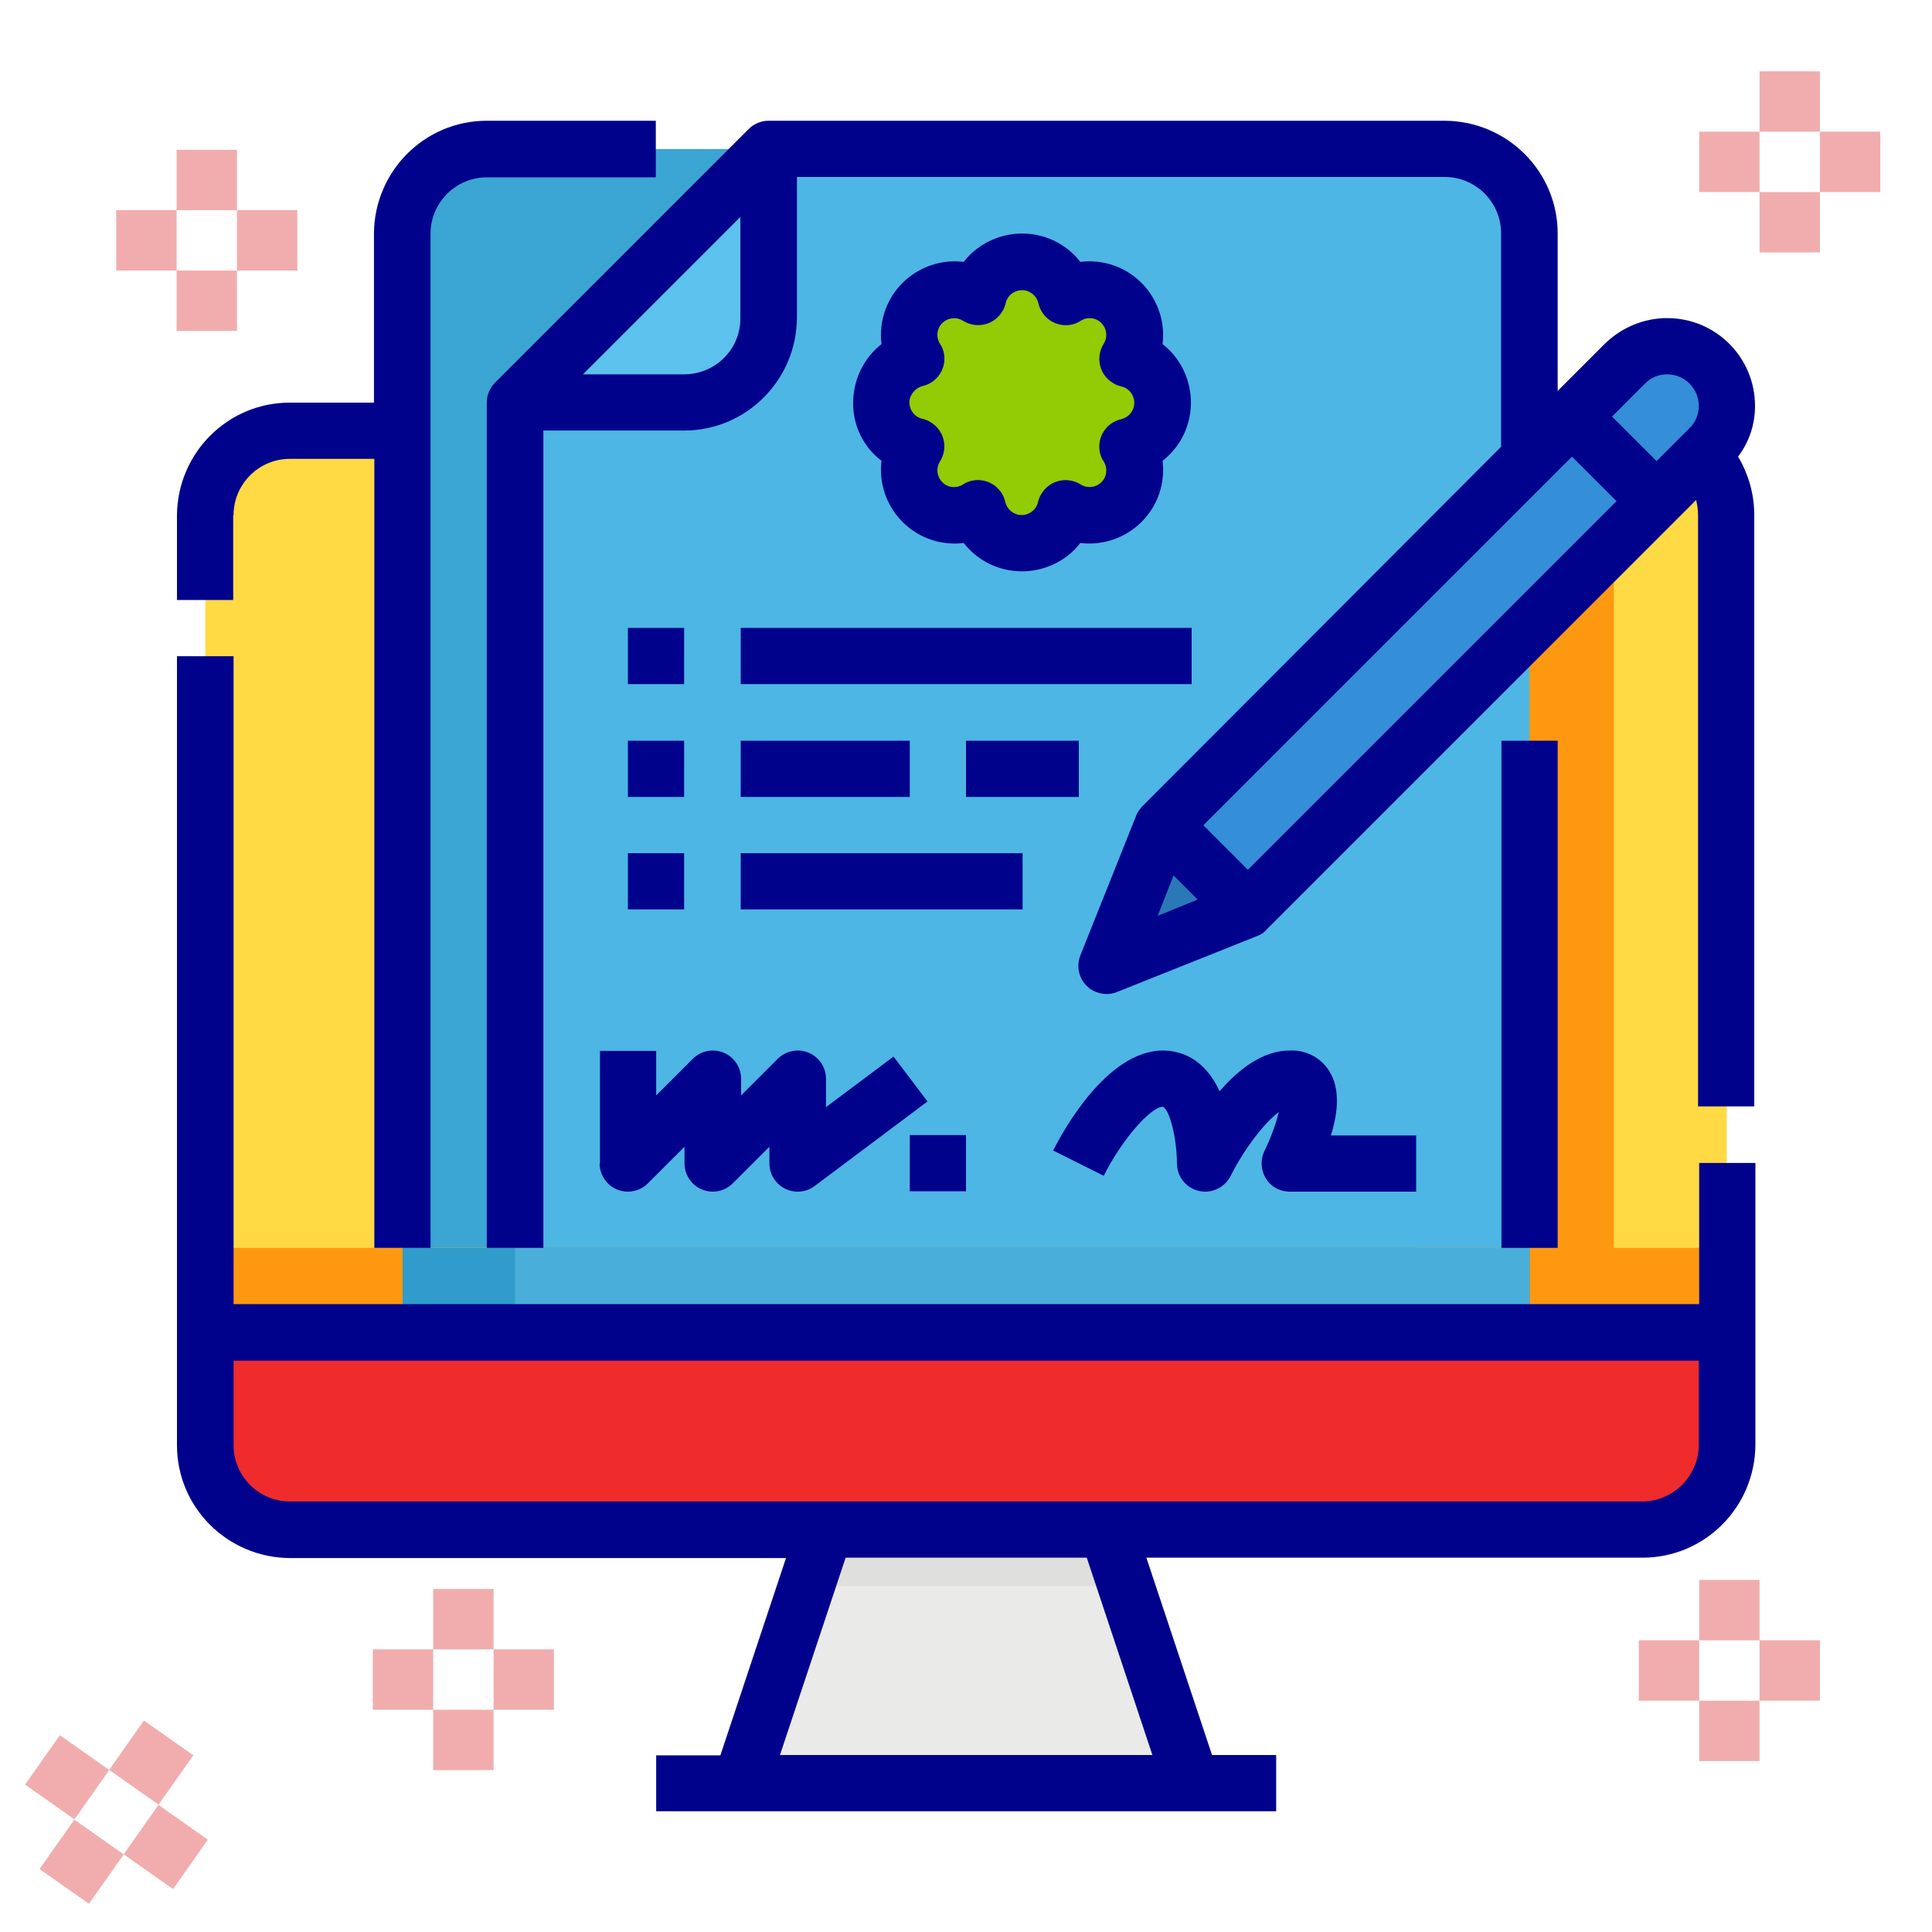 <?xml version="1.0" encoding="utf-8"?>
<!-- Generator: Adobe Illustrator 24.3.0, SVG Export Plug-In . SVG Version: 6.00 Build 0)  -->
<svg version="1.1" id="Layer_1" xmlns="http://www.w3.org/2000/svg" xmlns:xlink="http://www.w3.org/1999/xlink" x="0px" y="0px"
	 viewBox="0 0 512 512" style="enable-background:new 0 0 512 512;" xml:space="preserve">
<style type="text/css">
	.st0{fill:#EF2B2B;}
	.st1{fill:#FFDA44;}
	.st2{fill:#EAEAE8;}
	.st3{fill:#DFDFDD;}
	.st4{fill:#3BA5D3;}
	.st5{fill:#4DB6E4;}
	.st6{fill:#5CC1ED;}
	.st7{fill:#91CC04;}
	.st8{fill:#FF9811;}
	.st9{fill:#2F9CCB;}
	.st10{fill:#4AAEDA;}
	.st11{fill:#348ED8;}
	.st12{fill:#2B78B7;}
	.st13{fill:#00028C;}
	.st14{opacity:0.53;fill:#E56565;}
</style>
<g id="Filled_outline">
	<path class="st0" d="M54.4,353.1v29.9c0,12.4,10,22.4,22.4,22.4h358.4c12.4,0,22.4-10,22.4-22.4v-29.9H54.4z"/>
	<path class="st1" d="M54.4,353.1V136.5c0-12.4,10-22.4,22.4-22.4h358.4c12.4,0,22.4,10,22.4,22.4v216.5"/>
	<path class="st2" d="M313.2,465.1l-14.9-44.8l-5-14.9h-74.7l-5,14.9l-14.9,44.8h-24.9V480h164.3v-14.9H313.2z"/>
	<path class="st3" d="M298.3,420.3h-84.6l5-14.9h74.7L298.3,420.3z"/>
	<path class="st4" d="M353.1,39.5h-224c-12.4,0-22.4,10-22.4,22.4v268.8h268.8V61.9C375.5,49.5,365.4,39.5,353.1,39.5z"/>
	<path class="st5" d="M382.9,39.5H203.7l-67.2,67.2v224h268.8V61.9C405.3,49.5,395.3,39.5,382.9,39.5z"/>
	<path class="st6" d="M136.5,106.7h44.8c12.4,0,22.4-10,22.4-22.4V39.5L136.5,106.7z"/>
	<path class="st7" d="M299,95c6.8-10.7-5.7-23.2-16.4-16.4c-2.8-12.4-20.4-12.4-23.2,0c-10.7-6.8-23.2,5.7-16.4,16.4
		c-12.4,2.8-12.4,20.4,0,23.2c-6.8,10.7,5.7,23.2,16.4,16.4c2.8,12.4,20.4,12.4,23.2,0c10.7,6.8,23.2-5.7,16.4-16.4
		C311.4,115.5,311.4,97.8,299,95z"/>
	<path class="st8" d="M54.4,330.7h403.2v22.4H54.4V330.7z"/>
	<path class="st8" d="M405.3,114.1h22.4v231.5h-22.4V114.1z"/>
	<path class="st9" d="M106.7,330.7h298.7v22.4H106.7V330.7z"/>
	<path class="st10" d="M136.5,330.7h268.8v22.4H136.5V330.7z"/>
	<path class="st11" d="M457.6,107.6c0,4.2-1.7,8.2-4.6,11.2l-8.7,8.7l-10.6,10.6l-103,103l-22.4-22.4l103-103l10.6-10.6l8.7-8.7
		c6.2-6.2,16.2-6.2,22.4,0C455.9,99.3,457.6,103.4,457.6,107.6z"/>
	<path class="st12" d="M308.3,218.7L293.3,256l37.3-14.9L308.3,218.7z"/>
	<path class="st12" d="M411.2,115.7l10.6-10.6l22.4,22.4l-10.6,10.6L411.2,115.7z"/>
	<path class="st13" d="M450.1,345.6H61.9V173.9H46.9v209.1c0,16.5,13.4,29.8,29.9,29.9h131.5l-17.4,52.3h-17V480h164.3v-14.9h-17
		l-17.4-52.3h131.5c16.5,0,29.8-13.4,29.9-29.9v-74.7h-14.9V345.6z M305.4,465.1h-98.7l17.4-52.3H288L305.4,465.1z M435.2,397.9
		H76.8c-8.2,0-14.9-6.7-14.9-14.9v-22.4h388.3v22.4C450.1,391.2,443.4,397.9,435.2,397.9z"/>
	<path class="st13" d="M61.9,136.5c0-8.2,6.7-14.9,14.9-14.9h22.4v209.1h14.9V61.9c0-8.2,6.7-14.9,14.9-14.9h44.8V32h-44.8
		c-16.5,0-29.8,13.4-29.9,29.9v44.8H76.8c-16.5,0-29.8,13.4-29.9,29.9v22.4h14.9V136.5z"/>
	<path class="st13" d="M397.9,196.3h14.9v134.4h-14.9V196.3z"/>
	<path class="st13" d="M352.3,283.9c-2.2-3.6-6.2-5.7-10.5-5.5c-7.2,0-13.6,5-18.6,10.8c-4.2-9.2-10.9-10.8-15-10.8
		c-15.1,0-26.9,22.1-29.1,26.5l13.4,6.7c4.7-9.4,12.4-18.3,15.7-18.3c2,1.1,3.7,9.1,3.7,15c0,4.1,3.3,7.5,7.5,7.5
		c2.8,0,5.4-1.6,6.7-4.1c3.6-7.2,9-14.2,12.8-17c-0.9,3.6-2.2,7-3.8,10.3c-1.8,3.7-0.3,8.2,3.3,10c1,0.5,2.2,0.8,3.3,0.8h33.6v-14.9
		h-22.6C354.6,294.9,355.2,288.5,352.3,283.9L352.3,283.9z"/>
	<path class="st13" d="M158.9,308.3c0,4.1,3.3,7.5,7.5,7.5c2,0,3.9-0.8,5.3-2.2l9.7-9.7v4.4c0,4.1,3.3,7.5,7.5,7.5
		c2,0,3.9-0.8,5.3-2.2l9.7-9.7v4.4c0,4.1,3.3,7.5,7.5,7.5c1.6,0,3.2-0.5,4.5-1.5l29.9-22.4l-9-11.9l-17.9,13.4v-7.5
		c0-4.1-3.3-7.5-7.5-7.5c-2,0-3.9,0.8-5.3,2.2l-9.7,9.7v-4.4c0-4.1-3.3-7.5-7.5-7.5c-2,0-3.9,0.8-5.3,2.2l-9.7,9.7v-11.8h-14.9
		V308.3z"/>
	<path class="st13" d="M241.1,300.8H256v14.9h-14.9V300.8z"/>
	<path class="st13" d="M226.1,106.7c-0.1,6,2.7,11.8,7.5,15.4c-1.3,10.7,6.3,20.5,17,21.8c1.6,0.2,3.2,0.2,4.8,0
		c6.6,8.5,18.9,10,27.5,3.4c1.3-1,2.4-2.1,3.4-3.4c10.7,1.3,20.5-6.3,21.8-17c0.2-1.6,0.2-3.2,0-4.8c8.5-6.6,10-18.9,3.4-27.5
		c-1-1.3-2.1-2.4-3.4-3.4c1.3-10.7-6.3-20.5-17-21.8c-1.6-0.2-3.2-0.2-4.8,0c-6.6-8.5-18.9-10-27.5-3.4c-1.3,1-2.4,2.1-3.4,3.4
		c-10.7-1.3-20.5,6.3-21.8,17c-0.2,1.6-0.2,3.2,0,4.8C228.9,94.9,226.1,100.6,226.1,106.7L226.1,106.7z M244.5,102.3
		c4-0.9,6.5-4.9,5.6-8.9c-0.2-0.8-0.5-1.6-1-2.3c-1.3-2.1-0.7-4.8,1.4-6.1c1.4-0.9,3.3-0.9,4.7,0c3.5,2.2,8.1,1.2,10.3-2.3
		c0.5-0.7,0.8-1.5,1-2.3c0.5-2.4,2.9-3.9,5.3-3.4c1.7,0.4,3,1.7,3.4,3.4c0.9,4,4.9,6.5,8.9,5.6c0.8-0.2,1.6-0.5,2.3-1
		c2.1-1.3,4.8-0.7,6.1,1.4c0.9,1.4,0.9,3.3,0,4.7c-2.2,3.5-1.2,8.1,2.3,10.3c0.7,0.5,1.5,0.8,2.3,1c2.4,0.5,3.9,2.9,3.4,5.3
		c-0.4,1.7-1.7,3-3.4,3.4c-4,0.9-6.5,4.9-5.6,8.9c0.2,0.8,0.5,1.6,1,2.3c1.3,2.1,0.7,4.8-1.4,6.1c-1.4,0.9-3.3,0.9-4.7,0
		c-3.5-2.2-8.1-1.2-10.3,2.3c-0.5,0.7-0.8,1.5-1,2.3c-0.5,2.4-2.9,3.9-5.3,3.4c-1.7-0.4-3-1.7-3.4-3.4c-0.9-4-4.9-6.5-8.9-5.6
		c-0.8,0.2-1.6,0.5-2.3,1c-2.1,1.3-4.8,0.7-6.1-1.4c-0.9-1.4-0.9-3.3,0-4.7c2.2-3.5,1.2-8.1-2.3-10.3c-0.7-0.5-1.5-0.8-2.3-1
		c-2.4-0.5-3.9-2.9-3.4-5.3C241.6,104,242.9,102.7,244.5,102.3z"/>
	<path class="st13" d="M196.3,166.4h119.5v14.9H196.3V166.4z"/>
	<path class="st13" d="M166.4,166.4h14.9v14.9h-14.9V166.4z"/>
	<path class="st13" d="M196.3,196.3h44.8v14.9h-44.8V196.3z"/>
	<path class="st13" d="M196.3,226.1h74.7v14.9h-74.7V226.1z"/>
	<path class="st13" d="M166.4,226.1h14.9v14.9h-14.9V226.1z"/>
	<path class="st13" d="M166.4,196.3h14.9v14.9h-14.9V196.3z"/>
	<path class="st13" d="M256,196.3h29.9v14.9H256V196.3z"/>
	<path class="st13" d="M465.1,107.6c0-12.9-10.4-23.3-23.3-23.3c-6.2,0-12.1,2.5-16.5,6.8l-12.5,12.5V61.9
		c0-16.5-13.4-29.8-29.9-29.9H203.7c-2,0-3.9,0.8-5.3,2.2l-67.2,67.2c-1.4,1.4-2.2,3.3-2.2,5.3v224H144V114.1h37.3
		c16.5,0,29.8-13.4,29.9-29.9V46.9h171.7c8.2,0,14.9,6.7,14.9,14.9v56.6L303,213.4c0,0-0.1,0.1-0.1,0.1c-0.1,0.1-0.1,0.1-0.2,0.2
		c-0.1,0.1-0.3,0.3-0.4,0.5c-0.1,0.1-0.1,0.1-0.2,0.2c-0.1,0.2-0.3,0.4-0.4,0.6c0,0-0.1,0.1-0.1,0.1c-0.1,0.3-0.3,0.5-0.4,0.8
		l-14.9,37.3c-1.5,3.8,0.3,8.2,4.2,9.7c1.8,0.7,3.8,0.7,5.5,0l37.3-14.9c0.3-0.1,0.5-0.2,0.8-0.4c0.1,0,0.1-0.1,0.2-0.1
		c0.2-0.1,0.4-0.2,0.6-0.4c0.1-0.1,0.1-0.1,0.2-0.2c0.2-0.1,0.3-0.2,0.4-0.4c0.1-0.1,0.1-0.1,0.2-0.2c0,0,0.1-0.1,0.1-0.1
		l113.7-113.7c0.3,1.3,0.5,2.6,0.5,3.9v156.8h14.9V136.5c0-5.5-1.5-10.8-4.3-15.5C463.6,117.1,465.1,112.4,465.1,107.6L465.1,107.6z
		 M181.3,99.2h-26.8l41.7-41.7v26.8C196.3,92.5,189.6,99.2,181.3,99.2z M441.8,99.2c4.6,0,8.4,3.7,8.4,8.4c0,2.2-0.9,4.4-2.5,5.9
		l-8.7,8.7l-11.8-11.8l8.7-8.7C437.4,100.1,439.5,99.2,441.8,99.2L441.8,99.2z M330.7,230.5l-11.8-11.8l97.7-97.7l11.8,11.8
		L330.7,230.5z M311,232l6.4,6.4l-10.6,4.3L311,232z"/>
</g>
<g>
	<rect x="46.8" y="39.7" class="st14" width="16" height="16"/>
	<rect x="46.8" y="71.7" class="st14" width="16" height="16"/>
	<rect x="62.8" y="55.7" class="st14" width="16" height="16"/>
	<rect x="30.8" y="55.7" class="st14" width="16" height="16"/>
	<rect x="450.3" y="418.7" class="st14" width="16" height="16"/>
	<rect x="450.3" y="450.7" class="st14" width="16" height="16"/>
	<rect x="466.3" y="434.7" class="st14" width="16" height="16"/>
	<rect x="434.3" y="434.7" class="st14" width="16" height="16"/>
	<rect x="466.3" y="18.9" class="st14" width="16" height="16"/>
	<rect x="466.3" y="50.9" class="st14" width="16" height="16"/>
	<rect x="482.3" y="34.9" class="st14" width="16" height="16"/>
	<rect x="450.3" y="34.9" class="st14" width="16" height="16"/>
	<rect x="114.8" y="421.1" class="st14" width="16" height="16"/>
	<rect x="114.8" y="453.1" class="st14" width="16" height="16"/>
	<rect x="130.8" y="437.1" class="st14" width="16" height="16"/>
	<rect x="98.8" y="437.1" class="st14" width="16" height="16"/>
	
		<rect x="32" y="458.9" transform="matrix(0.576 -0.818 0.818 0.576 -364.884 230.886)" class="st14" width="16" height="16"/>
	
		<rect x="13.5" y="485.1" transform="matrix(0.576 -0.818 0.818 0.576 -394.103 226.935)" class="st14" width="16" height="16"/>
	
		<rect x="35.8" y="481.2" transform="matrix(0.576 -0.818 0.818 0.576 -381.469 243.52)" class="st14" width="16" height="16"/>
	
		<rect x="9.7" y="462.8" transform="matrix(0.576 -0.818 0.818 0.576 -377.518 214.301)" class="st14" width="16" height="16"/>
</g>
</svg>
